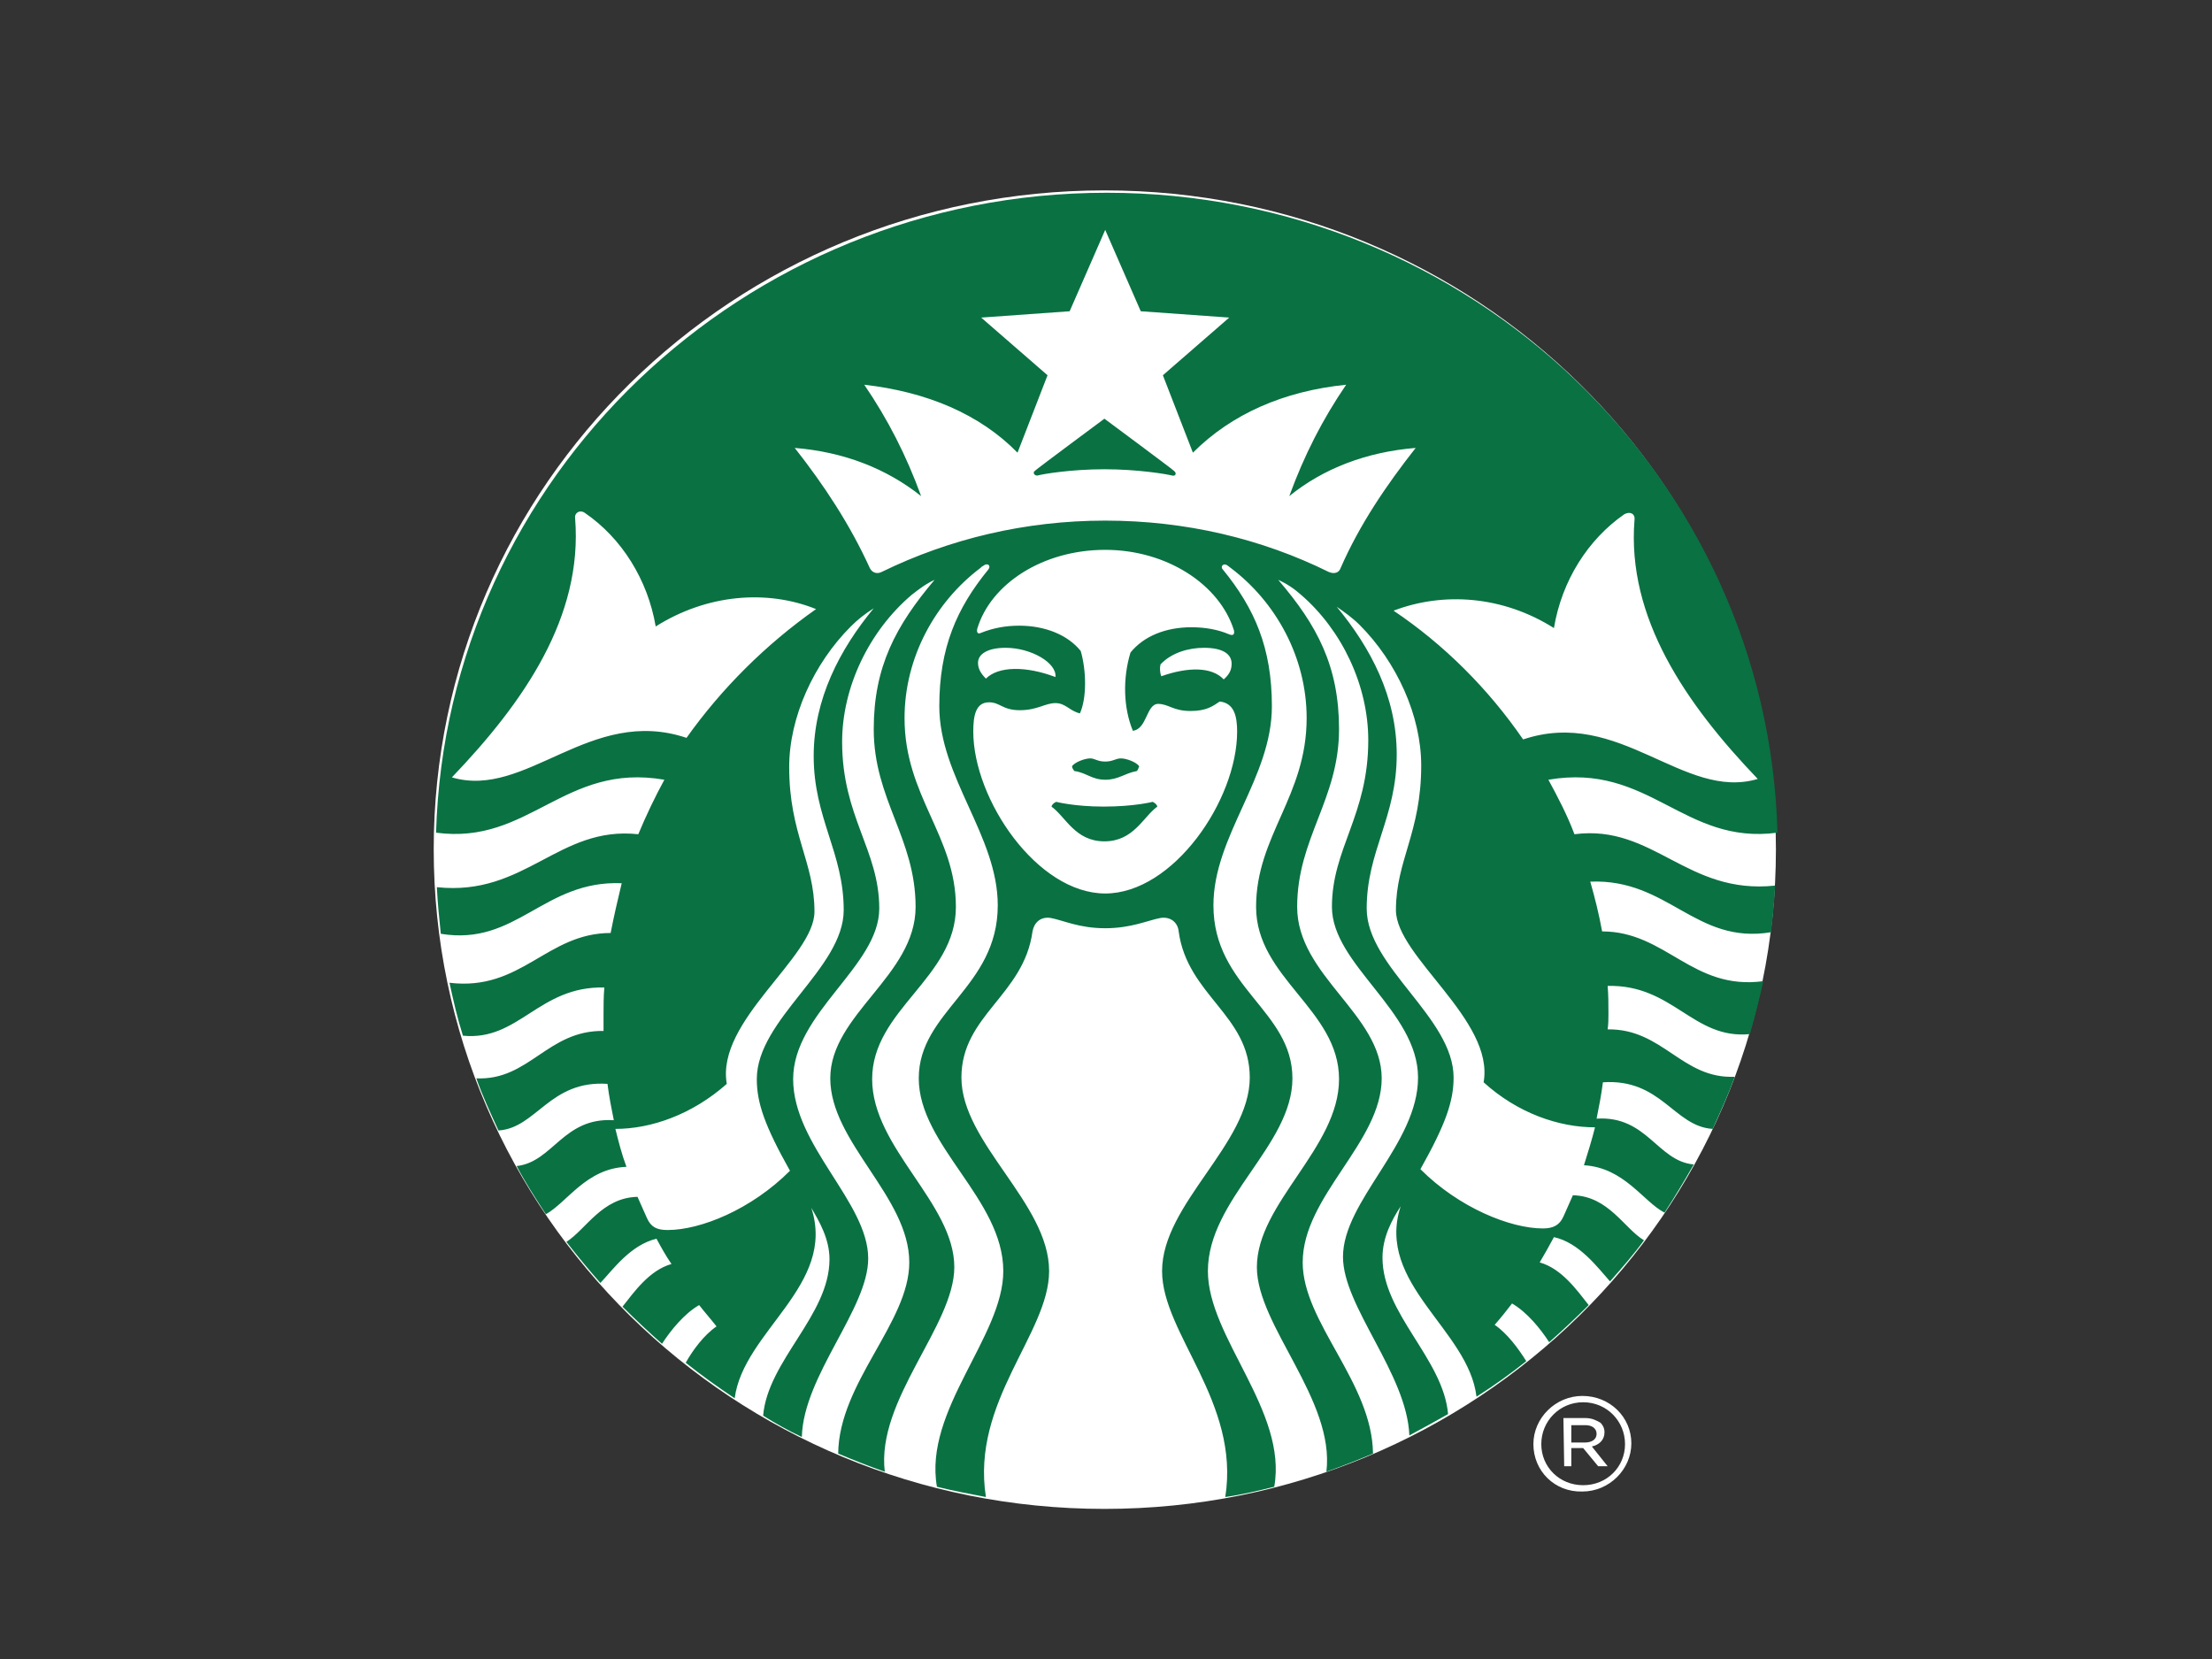 <?xml version="1.0" encoding="utf-8"?>
<!-- Generator: Adobe Illustrator 21.0.2, SVG Export Plug-In . SVG Version: 6.00 Build 0)  -->
<svg version="1.1" id="Layer_1" xmlns="http://www.w3.org/2000/svg" xmlns:xlink="http://www.w3.org/1999/xlink" x="0px" y="0px"
	 viewBox="0 0 280 210" style="enable-background:new 0 0 280 210;" xml:space="preserve">
<rect x="0" y="0" width="280" height="210" fill="#333333" stroke="none"/>
<style type="text/css">
	.st0{fill:#FFFFFF;}
	.st1{fill:#0A7142;}
</style>
<g>
	<g>
		<path class="st0" d="M224.8,107.5c0,46.1-38,83.5-85,83.5c-46.9,0-84.9-37.3-84.9-83.5c0-46.1,38-83.4,84.9-83.4
			C186.8,24.1,224.8,61.5,224.8,107.5"/>
	</g>
	<g>
		<path class="st1" d="M192.8,93.6c12.2-4.1,20.3,7.8,29.7,5c-9.1-9.5-16.6-20.4-15.6-32.8c0.1-0.8-0.6-1.1-1.3-0.7
			c-4.6,3.2-7.9,8.4-8.9,14.4c-6.5-4.1-14-4.6-20.3-2.2C182.8,81.6,188.4,87.2,192.8,93.6 M179.2,56.7c-6.2,0.5-11.7,2.6-16,6.1
			c1.9-5.2,4.2-9.7,7.2-14.1c-7.9,0.8-14.5,3.7-19.4,8.6l-3.8-9.8l8.4-7.3l-11.2-0.8l-4.5-10.3l-4.5,10.3l-11.2,0.8l8.4,7.3
			l-3.8,9.8c-4.8-4.9-11.5-7.7-19.4-8.6c3,4.4,5.3,8.9,7.2,14.1c-4.4-3.5-9.8-5.6-16-6.1c3.7,4.7,7,9.7,9.5,15.2
			c0.3,0.6,0.9,0.8,1.5,0.5c8.6-4.2,18.2-6.5,28.3-6.5c10.2,0,19.8,2.3,28.3,6.5c0.7,0.3,1.3,0.1,1.5-0.5
			C172.1,66.4,175.5,61.4,179.2,56.7 M124.8,85.9c1.6-1.6,5.1-1.6,8.8-0.2c0.2-1.8-3.1-3.7-6.3-3.7c-2.3,0-3.5,0.8-3.5,1.9
			C123.8,84.6,124.1,85.2,124.8,85.9 M152.4,82c-1.9,0-4.1,0.6-5.5,2.1c-0.1,0.4-0.1,1,0.1,1.5c3.4-1.2,6.4-1.2,7.9,0.4
			c0.8-0.7,1-1.3,1-2C155.9,82.8,154.8,82,152.4,82 M139.9,69.6c-7.9,0-14.5,4.3-16.2,10c-0.1,0.5,0.1,0.7,0.5,0.5
			c1.5-0.6,3.1-0.9,4.8-0.9c3.2,0,6.1,1.1,7.8,3.2c0.7,2.4,0.8,5.9-0.1,7.9c-1.3-0.3-1.8-1.3-3.1-1.3s-2.3,0.9-4.5,0.9s-2.5-1-3.9-1
			c-1.7,0-2,1.7-2,3.7c0,8.6,8.1,20.5,16.7,20.5s16.7-11.8,16.7-20.5c0-2-0.4-3.6-2.2-3.8c-0.9,0.6-1.7,1.2-3.7,1.2
			c-2.2,0-2.8-0.9-4.1-0.9c-1.5,0-1.4,3.2-3.2,3.4c-1.2-2.9-1.3-6.6-0.3-9.9c1.7-2.1,4.5-3.2,7.7-3.2c1.8,0,3.4,0.3,4.8,0.9
			c0.5,0.2,0.7,0,0.6-0.5C154.4,74,147.7,69.6,139.9,69.6 M103.3,77.1c-6.2-2.5-13.8-1.9-20.3,2.2c-1-5.9-4.3-11.2-9-14.4
			c-0.6-0.4-1.3,0-1.2,0.7c1,12.5-6.5,23.3-15.6,32.8c9.4,2.8,17.5-9.1,29.7-5C91.3,87.2,96.9,81.6,103.3,77.1 M224.7,112.1
			c-0.1,2-0.3,4-0.5,5.9c-9.6,1.6-13-6.8-22.9-6.4c0.6,2.1,1.1,4.1,1.5,6.3c8.1,0,11.4,7.5,20.4,6.3c-0.5,2.3-1.1,4.6-1.7,6.7
			c-7.2,0.7-9.7-6.3-18-6.1c0.1,1.2,0.1,2.3,0.1,3.5c0,0.7,0,1.3-0.1,2c7-0.1,9.4,6.3,16.1,6c-0.8,2.2-1.8,4.4-2.8,6.6
			c-4.9-0.3-6.5-6.4-13.9-5.9c-0.2,1.6-0.5,3.1-0.8,4.6c6.4-0.4,7.7,5.4,12.3,5.8c-1.2,2.1-2.4,4.1-3.7,6.1c-2.7-1.4-5.1-5.7-10.2-6
			c0.5-1.6,1-3.2,1.4-4.8c-4.6,0-9.8-1.8-14.1-5.7c1.4-7.9-11.1-15.9-11.1-21.8c0-6.3,3.2-9.8,3.2-18.3c0-6.3-3.1-13.1-7.8-17.8
			c-0.9-0.9-1.9-1.6-2.9-2.3c4.3,5.2,7.6,11.4,7.6,18.7c0,8-3.8,12.2-3.8,19.5c0,7.4,11,13.8,11,21.4c0,3-1,5.9-4.2,11.6
			c4.9,4.9,11.4,7.5,15.5,7.5c1.3,0,2.1-0.4,2.6-1.5c0.4-0.9,0.8-1.8,1.2-2.7c4.5,0.1,6.5,4.2,9,5.7c-1.3,1.8-2.8,3.5-4.3,5.2
			c-1.6-1.8-3.9-4.9-7.1-5.6c-0.6,1.1-1.2,2.2-1.8,3.2c2.8,0.8,4.7,3.5,6.2,5.4c-1.6,1.6-3.3,3.2-5,4.7c-1.1-1.7-2.8-3.8-4.7-4.9
			c-0.7,0.9-1.4,1.8-2.2,2.7c1.6,1.1,3,3,4,4.6c-2,1.6-4.1,3.1-6.3,4.5c-1-8.5-12.8-14.3-9.6-24.1c-1.1,1.7-2.3,3.9-2.3,6.5
			c0,7.1,7.7,12.8,8.3,19.8c-1.6,0.9-3.2,1.8-4.9,2.7c-0.3-7.8-8.4-16.3-8.4-22.6c0-7.1,9.5-14.3,9.5-22.7s-10.9-14.3-10.9-21.6
			c0-7.4,4.6-11.6,4.6-21.1c0-6.9-3.3-13.9-8.5-18.4c-0.9-0.8-1.8-1.4-2.9-1.9c4.9,5.7,7.7,10.9,7.7,18.9c0,8.9-5.3,13.8-5.3,22.5
			s10.7,13.6,10.7,21.7s-10,14.9-10,23.3c0,7.6,8.8,15.2,8.9,24.2c-1.9,0.8-3.9,1.6-5.9,2.3c1.1-9.1-8.8-18.5-8.8-25.9
			c0-8.1,10.4-15.1,10.4-23.8c0-8.8-10.5-12.8-10.5-21.8s6.4-14,6.4-23.9c0-7.7-3.9-14.7-9.6-19c-0.1-0.1-0.3-0.2-0.4-0.3
			c-0.5-0.4-1,0.1-0.6,0.5c4,4.9,6.2,9.9,6.2,17.3c0,9.1-7.4,16.4-7.4,25.2c0,10.4,10,13.3,10,21.9c0,8.5-10.7,15.3-10.7,24.4
			c0,8.4,10.1,17.7,8.4,27.3c-2,0.5-4.1,1-6.2,1.3c1.9-12-8-20.7-8-28.6c0-8.5,11.1-16.1,11.1-24.5c0-7.9-7.9-10.4-9-18.5
			c-0.1-1.1-1-1.9-2.3-1.7c-1.6,0.3-3.7,1.3-7,1.3s-5.3-1-6.9-1.3c-1.3-0.2-2.1,0.6-2.3,1.7c-1.1,8.1-9,10.6-9,18.5
			c0,8.3,11.1,15.9,11.1,24.5c0,7.9-9.9,16.5-8,28.6c-2.1-0.4-4.2-0.8-6.2-1.3c-1.7-9.7,8.4-19,8.4-27.3c0-9.1-10.7-15.9-10.7-24.4
			s10-11.5,10-21.9c0-8.8-7.4-16.2-7.4-25.2c0-7.4,2.2-12.4,6.2-17.3c0.4-0.5-0.1-0.9-0.6-0.5c-0.2,0.1-0.3,0.2-0.4,0.3
			c-5.7,4.3-9.6,11.3-9.6,19c0,9.9,6.5,14.9,6.5,23.9s-10.6,13-10.6,21.8c0,8.7,10.4,15.7,10.4,23.8c0,7.4-9.9,16.8-8.8,25.9
			c-2-0.7-4-1.5-5.9-2.3c0.1-9,9-16.6,9-24.2c0-8.3-10-15.2-10-23.3s10.8-13,10.8-21.7s-5.3-13.6-5.3-22.5c0-7.9,2.8-13.1,7.7-18.9
			c-1.1,0.5-2,1.2-2.9,1.9c-5.4,4.6-8.8,11.7-8.8,18.6c0,9.5,4.7,13.7,4.7,21.1c0,7.3-10.9,13.2-10.9,21.6c0,8.4,9.5,15.6,9.5,22.7
			c0,6.4-8.2,14.8-8.4,22.6c-1.7-0.8-3.3-1.7-4.9-2.7c0.6-7,8.4-12.7,8.4-19.8c0-2.6-1.3-4.8-2.3-6.5c3.2,9.8-8.6,15.6-9.7,24.1
			c-2.1-1.4-4.2-2.9-6.2-4.5c0.9-1.6,2.3-3.5,3.9-4.6c-0.7-0.9-1.5-1.8-2.2-2.7c-1.9,1.1-3.6,3.2-4.7,4.9c-1.7-1.5-3.4-3.1-5-4.7
			c1.5-1.9,3.4-4.6,6.2-5.4c-0.7-1-1.3-2.1-1.9-3.2c-3.3,0.8-5.5,3.9-7.1,5.6c-1.5-1.7-2.9-3.4-4.3-5.2c2.5-1.6,4.5-5.6,9-5.7
			c0.4,0.9,0.8,1.8,1.2,2.7c0.5,1.1,1.2,1.5,2.6,1.5c4.2,0,10.6-2.6,15.5-7.5c-3.2-5.7-4.2-8.6-4.2-11.6c0-7.6,11-14,11-21.4
			c0-7.3-3.8-11.6-3.8-19.5c0-7.2,3.3-13.5,7.6-18.7c-1.1,0.7-2,1.4-2.9,2.3c-4.7,4.7-7.8,11.5-7.8,17.8c0,8.5,3.2,12,3.2,18.3
			c0,5.8-12.5,13.8-11.1,21.8c-4.4,3.9-9.6,5.7-14.1,5.7c0.4,1.6,0.8,3.2,1.4,4.8c-5.1,0.2-7.5,4.5-10.2,6c-1.3-2-2.6-4-3.7-6.1
			c4.6-0.5,5.9-6.2,12.3-5.8c-0.3-1.5-0.6-3-0.8-4.6c-7.3-0.5-9,5.6-13.8,5.9c-1-2.2-2-4.3-2.8-6.6c6.7,0.3,9-6.1,16.1-6
			c0-0.7,0-1.3,0-2c0-1.2,0-2.3,0.1-3.5c-8.3-0.2-10.8,6.8-17.9,6.1c-0.7-2.2-1.2-4.4-1.7-6.7c9.1,1.1,12.3-6.3,20.4-6.3
			c0.4-2.1,0.9-4.2,1.4-6.3c-9.9-0.4-13.3,8-22.9,6.4c-0.2-1.9-0.4-3.9-0.5-5.9c11.2,1.2,15.4-7.8,25.5-6.7c1-2.4,2.1-4.7,3.3-6.9
			c-12.7-2.2-17.1,8.3-28.9,6.7c1.3-44.9,38.8-81,84.9-81s83.7,36.1,84.9,81c-11.9,1.6-16.2-8.9-29-6.7c1.2,2.2,2.4,4.5,3.3,6.9
			C209.3,104.3,213.5,113.3,224.7,112.1 M139.9,96.4c-1,0-1.3-0.4-1.9-0.4c-0.7,0-2,0.5-2.3,1c0,0.2,0.2,0.5,0.3,0.6
			c1.5,0.2,2.2,1.1,3.9,1.1s2.4-0.8,4-1.1c0.2-0.2,0.2-0.4,0.3-0.6c-0.3-0.5-1.6-1-2.3-1S140.9,96.4,139.9,96.4 M133.7,101.5
			c0,0-0.5,0.2-0.6,0.6c1.8,1.3,3,4.4,6.7,4.4s4.9-3.1,6.7-4.4c-0.1-0.4-0.6-0.6-0.6-0.6s-2.3,0.6-6.2,0.6
			C136,102.1,133.7,101.5,133.7,101.5 M148.4,60.2c-0.8-0.2-4.4-0.8-8.6-0.8s-7.8,0.6-8.5,0.8c-0.4,0-0.6-0.4-0.3-0.6
			c0.3-0.3,8.8-6.6,8.8-6.6s8.5,6.3,8.8,6.6C149,59.9,148.8,60.3,148.4,60.2"/>
	</g>
	<g>
		<path class="st0" d="M200.6,182.6c0.9,0,1.5-0.4,1.5-1.1l0,0c0-0.7-0.6-1.1-1.4-1.1h-1.8v2.2L200.6,182.6L200.6,182.6z
			 M197.9,179.5h2.8c0.8,0,1.4,0.3,1.9,0.6c0.3,0.3,0.5,0.7,0.5,1.2l0,0c0,1-0.7,1.6-1.6,1.8l2,2.5h-1.2l-1.9-2.3l0,0h-1.5v2.3H198
			L197.9,179.5L197.9,179.5z M205.7,182.8L205.7,182.8c0-2.9-2.3-5.3-5.3-5.3s-5.3,2.4-5.3,5.3l0,0c0,2.9,2.3,5.2,5.3,5.2
			S205.7,185.7,205.7,182.8 M194.1,182.8L194.1,182.8c0-3.3,2.8-6.1,6.2-6.1c3.5,0,6.2,2.7,6.2,6s-2.8,6.1-6.2,6.1
			C196.8,188.9,194.1,186.2,194.1,182.8"/>
	</g>
</g>
</svg>
